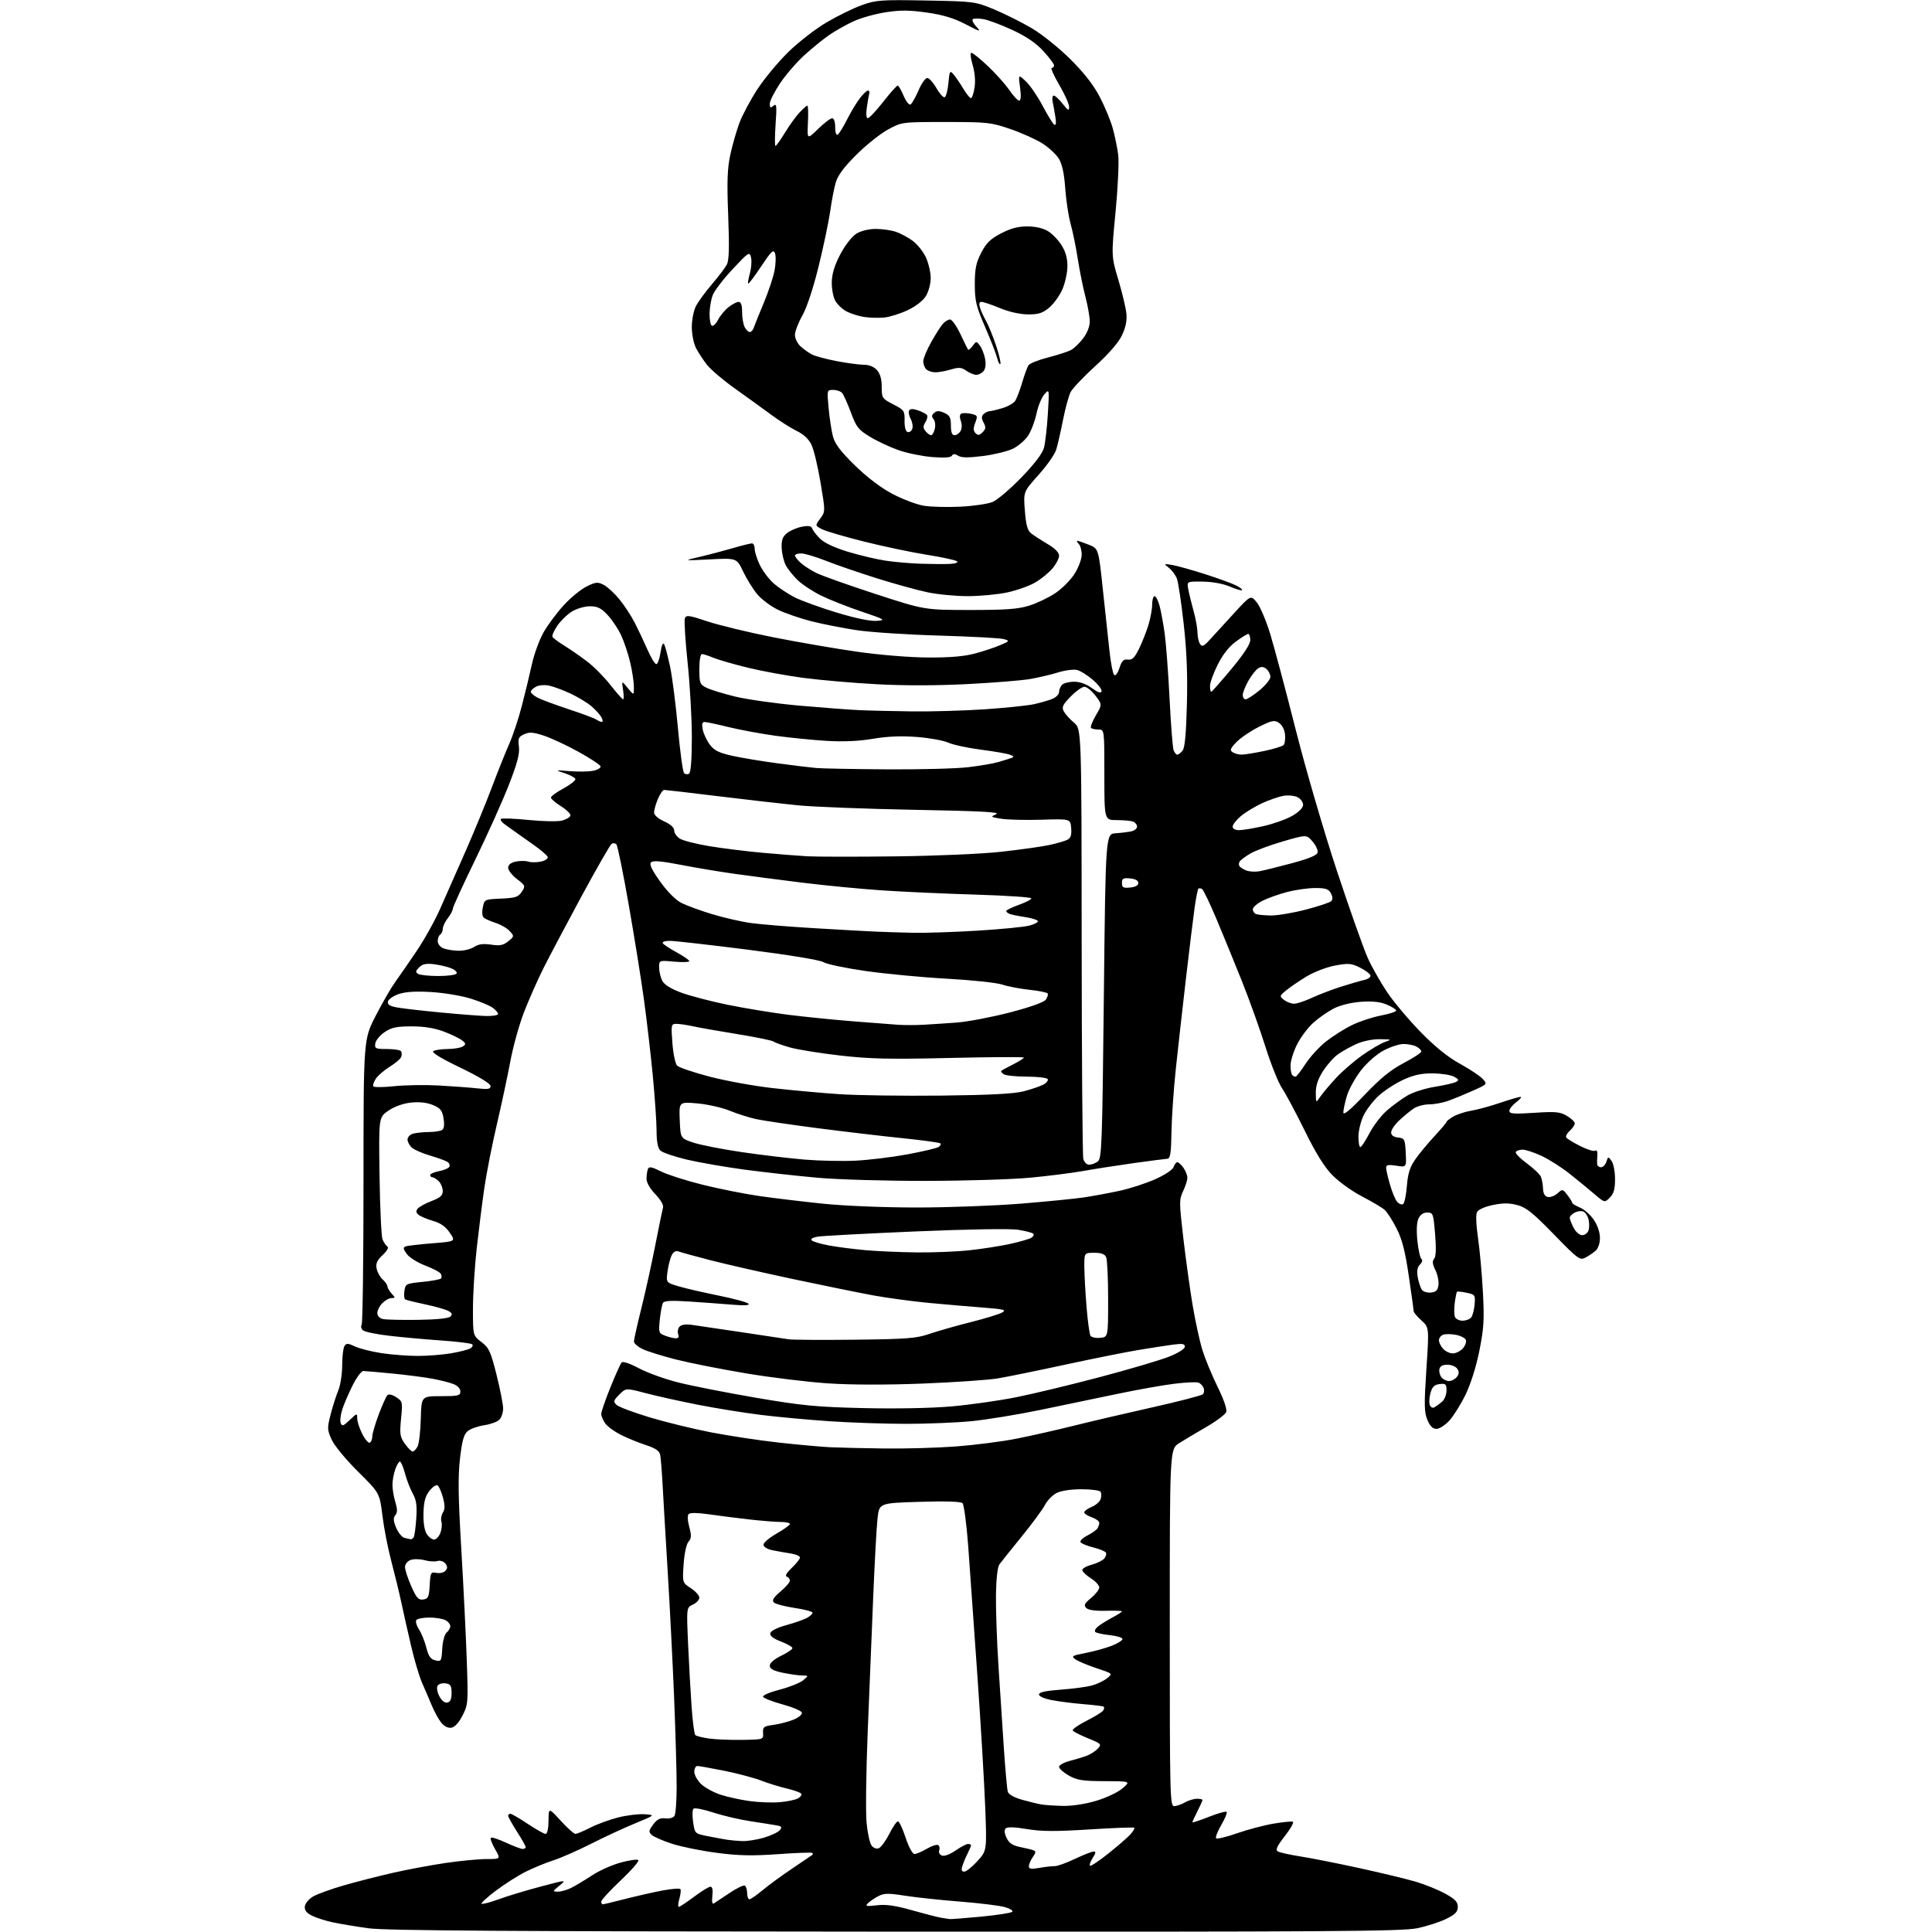 <?xml version="1.0" encoding="UTF-8" standalone="no"?>
<svg 
  version="1.1" 
  xmlns="http://www.w3.org/2000/svg" 
  xmlns:xlink="http://www.w3.org/1999/xlink" 
  xmlns:svg="http://www.w3.org/2000/svg"
  xmlns:rdf="http://www.w3.org/1999/02/22-rdf-syntax-ns#"
  xmlns:cc="http://creativecommons.org/ns#"
  xmlns:dc="http://purl.org/dc/elements/1.1/"
  viewBox="0 0 768 768"
  width="768"
  height="768"
>
<style>svg {background-color: white; }</style>"
<path stroke="none" fill="black" fill-rule="evenodd" d="M356.00,767.86C202.78,767.78 153.38,767.47 146.50,766.52C141.55,765.84 135.12,764.77 132.20,764.14C129.29,763.51 125.54,762.30 123.89,761.44C121.72,760.32 120.96,759.28 121.19,757.74C121.36,756.57 122.85,754.82 124.50,753.86C126.15,752.91 131.55,750.95 136.50,749.52C141.45,748.09 150.22,745.84 156.00,744.52C161.78,743.20 171.28,741.42 177.13,740.56C182.97,739.70 190.30,739.00 193.41,739.00C199.06,739.00 199.06,739.00 196.80,735.07C195.55,732.90 194.80,730.87 195.12,730.55C195.44,730.22 198.14,731.09 201.10,732.47C204.07,733.85 207.06,734.98 207.75,734.99C208.44,735.00 208.99,734.66 208.97,734.25C208.96,733.84 207.39,731.05 205.47,728.05C203.56,725.05 202.00,722.23 202.00,721.80C202.00,721.36 202.40,721.00 202.89,721.00C203.37,721.00 206.47,722.80 209.76,725.00C213.06,727.20 216.26,729.00 216.88,729.00C217.56,729.00 218.02,726.94 218.05,723.75C218.09,718.50 218.09,718.50 222.87,723.75C225.51,726.64 228.14,729.00 228.74,729.00C229.33,729.00 231.99,727.88 234.66,726.52C237.32,725.15 242.31,723.33 245.75,722.46C249.19,721.59 253.91,721.02 256.25,721.19C260.50,721.50 260.50,721.50 252.50,724.80C248.10,726.61 240.22,730.26 235.00,732.91C229.78,735.56 223.03,738.53 220.00,739.51C216.97,740.48 212.02,742.52 208.99,744.03C205.96,745.54 200.66,748.91 197.20,751.51C193.74,754.11 191.14,756.48 191.43,756.76C191.72,757.05 194.78,756.25 198.23,754.99C201.68,753.73 209.18,751.46 214.89,749.95C225.28,747.20 225.28,747.20 222.39,749.56C219.58,751.87 219.56,751.93 221.80,751.96C223.06,751.98 225.54,751.26 227.29,750.35C229.05,749.44 232.74,747.21 235.49,745.40C238.25,743.59 243.31,741.33 246.75,740.39C250.19,739.44 253.34,739.01 253.75,739.42C254.16,739.83 251.01,743.46 246.75,747.48C242.49,751.50 239.00,755.29 239.00,755.90C239.00,756.50 239.26,757.00 239.58,757.00C239.90,757.00 243.84,756.06 248.33,754.91C252.83,753.76 259.54,752.23 263.26,751.52C266.98,750.81 270.23,750.56 270.48,750.97C270.74,751.38 270.54,753.13 270.04,754.86C269.55,756.59 269.46,758.00 269.85,758.00C270.24,758.00 272.95,756.20 275.88,754.00C278.81,751.80 281.74,750.00 282.40,750.00C283.19,750.00 283.45,751.24 283.17,753.64C282.92,755.83 283.13,757.04 283.72,756.67C284.25,756.35 287.05,754.48 289.94,752.54C292.83,750.59 295.60,749.25 296.10,749.56C296.59,749.87 297.00,751.22 297.00,752.56C297.00,753.90 297.41,755.00 297.91,755.00C298.40,755.00 300.77,753.36 303.16,751.37C305.54,749.37 310.88,745.47 315.00,742.72C319.12,739.96 322.69,737.54 322.92,737.35C323.15,737.16 323.14,736.80 322.89,736.56C322.65,736.32 316.51,736.54 309.24,737.06C298.98,737.78 293.54,737.67 284.86,736.52C278.71,735.72 270.71,734.09 267.09,732.91C263.47,731.73 259.85,730.15 259.05,729.39C257.78,728.20 257.86,727.67 259.66,725.26C261.22,723.18 262.41,722.58 264.50,722.84C266.06,723.03 267.64,722.59 268.12,721.84C268.59,721.10 268.98,715.90 268.98,710.28C268.99,704.66 268.53,688.69 267.97,674.78C267.40,660.88 266.26,638.48 265.44,625.00C264.62,611.52 263.70,596.00 263.41,590.50C263.11,585.00 262.68,579.52 262.44,578.33C262.12,576.74 260.60,575.70 256.75,574.44C253.86,573.50 249.39,571.67 246.82,570.38C244.25,569.09 241.43,567.03 240.57,565.80C239.71,564.56 239.00,562.88 239.00,562.05C239.00,561.22 240.64,556.48 242.64,551.52C244.65,546.56 246.65,542.09 247.10,541.59C247.58,541.06 250.44,542.02 253.96,543.90C257.28,545.67 264.25,548.19 269.46,549.51C274.66,550.84 288.50,553.56 300.21,555.57C318.75,558.75 324.29,559.29 343.08,559.74C355.93,560.04 370.10,559.78 378.08,559.08C385.46,558.44 397.12,556.79 404.00,555.41C410.88,554.04 425.95,550.40 437.50,547.34C449.05,544.28 461.31,540.65 464.75,539.28C468.41,537.82 471.00,536.18 471.00,535.33C471.00,534.17 470.03,534.01 466.25,534.52C463.64,534.87 457.45,535.83 452.50,536.65C447.55,537.47 434.50,540.08 423.50,542.46C412.50,544.84 400.43,547.30 396.69,547.93C392.94,548.56 379.51,549.49 366.83,549.99C352.34,550.55 338.36,550.53 329.15,549.91C321.09,549.38 306.40,547.58 296.50,545.92C286.60,544.26 274.11,541.79 268.74,540.43C263.38,539.07 257.42,537.21 255.49,536.30C253.57,535.38 252.00,534.01 252.00,533.26C252.00,532.50 253.31,526.62 254.92,520.19C256.53,513.76 259.03,502.43 260.48,495.00C261.94,487.57 263.33,480.79 263.58,479.92C263.83,479.02 262.51,476.77 260.51,474.72C258.42,472.56 257.00,470.10 257.00,468.63C257.00,467.27 257.24,465.53 257.54,464.75C257.98,463.61 258.98,463.79 262.84,465.70C265.46,467.00 272.95,469.38 279.49,471.00C286.02,472.61 296.12,474.62 301.94,475.46C307.75,476.29 319.12,477.66 327.22,478.49C335.66,479.36 351.52,480.00 364.39,480.00C376.74,480.00 395.32,479.31 405.67,478.48C416.03,477.64 427.43,476.51 431.00,475.97C434.57,475.43 440.88,474.26 445.00,473.37C449.12,472.49 455.52,470.41 459.22,468.76C463.14,467.01 466.19,464.97 466.54,463.88C466.87,462.85 467.53,462.00 468.01,462.00C468.49,462.00 469.59,463.00 470.44,464.22C471.30,465.44 472.00,467.23 472.00,468.19C472.00,469.15 471.24,471.53 470.31,473.48C468.72,476.82 468.72,477.92 470.40,492.26C471.38,500.64 473.05,512.64 474.10,518.92C475.16,525.20 476.90,533.18 477.97,536.65C479.05,540.12 481.76,546.71 484.01,551.28C486.53,556.42 487.84,560.26 487.43,561.32C487.07,562.27 483.56,564.91 479.63,567.18C475.71,569.45 470.81,572.37 468.75,573.67C465.00,576.03 465.00,576.03 465.00,647.01C465.00,713.97 465.10,718.00 466.75,717.96C467.71,717.95 469.62,717.29 471.00,716.50C472.38,715.71 474.51,715.05 475.75,715.04C476.99,715.02 478.00,715.24 478.00,715.54C478.00,715.84 477.10,717.84 476.00,720.00C474.90,722.16 474.00,724.12 474.00,724.37C474.00,724.62 476.92,723.66 480.50,722.24C484.07,720.82 487.26,719.93 487.59,720.25C487.91,720.58 486.96,722.92 485.47,725.47C483.98,728.01 483.06,730.39 483.43,730.76C483.80,731.13 487.56,730.22 491.80,728.74C496.03,727.27 502.52,725.55 506.21,724.93C509.90,724.31 513.37,723.96 513.92,724.15C514.47,724.34 513.05,726.90 510.77,729.82C507.64,733.84 506.94,735.34 507.93,735.95C508.65,736.40 512.67,737.30 516.87,737.95C521.07,738.60 531.70,740.71 540.50,742.63C549.30,744.55 559.42,747.00 563.00,748.07C566.58,749.14 571.75,751.25 574.50,752.76C578.43,754.92 579.50,756.04 579.50,758.00C579.50,759.97 578.53,760.98 574.95,762.76C572.44,764.00 567.27,765.68 563.45,766.49C557.45,767.76 528.97,767.95 356.00,767.86zM377.45,762.86C377.97,762.94 383.59,762.50 389.95,761.90C396.30,761.29 401.89,760.43 402.37,759.98C402.85,759.53 401.50,758.68 399.37,758.08C397.24,757.49 389.20,756.51 381.50,755.90C373.80,755.30 363.99,754.24 359.71,753.57C353.22,752.54 351.46,752.56 349.21,753.72C347.72,754.49 345.85,755.75 345.06,756.53C343.82,757.76 344.29,757.87 348.56,757.38C352.20,756.95 355.88,757.47 362.50,759.35C367.45,760.75 372.62,762.08 374.00,762.31C375.38,762.54 376.93,762.79 377.45,762.86zM383.32,744.00C384.11,744.00 386.46,742.12 388.53,739.83C392.30,735.66 392.30,735.66 391.65,718.58C391.29,709.19 389.89,685.52 388.52,666.00C387.16,646.48 385.52,623.30 384.87,614.50C384.21,605.70 383.19,598.05 382.59,597.50C381.91,596.88 375.49,596.69 365.50,597.00C349.50,597.50 349.50,597.50 348.83,603.61C348.45,606.98 347.68,621.15 347.10,635.11C346.52,649.08 345.54,673.24 344.91,688.81C344.29,704.39 344.09,720.44 344.47,724.48C344.84,728.52 345.73,732.62 346.43,733.58C347.18,734.60 348.37,735.07 349.31,734.71C350.20,734.37 352.07,731.82 353.48,729.05C354.88,726.27 356.44,724.00 356.94,724.00C357.43,724.00 358.81,726.92 360.00,730.50C361.25,734.26 362.74,737.00 363.52,737.00C364.27,737.00 366.47,736.06 368.41,734.92C370.35,733.78 372.38,733.12 372.92,733.45C373.47,733.79 373.66,734.72 373.35,735.52C373.04,736.35 373.51,737.26 374.42,737.61C375.38,737.98 377.60,737.16 379.83,735.62C381.91,734.18 384.15,733.00 384.80,733.00C385.46,733.00 386.00,733.25 386.00,733.55C386.00,733.85 385.38,735.31 384.63,736.80C383.87,738.28 382.94,740.51 382.56,741.75C382.06,743.37 382.27,744.00 383.32,744.00zM413.25,742.50C415.59,742.09 418.30,741.78 419.29,741.82C420.27,741.85 423.87,740.56 427.29,738.94C430.70,737.32 434.07,736.00 434.77,736.00C435.70,736.00 435.60,736.68 434.39,738.53C433.48,739.92 432.98,741.32 433.30,741.63C433.61,741.94 436.93,739.74 440.68,736.73C444.43,733.73 448.36,730.31 449.41,729.13C450.46,727.95 451.13,726.79 450.89,726.56C450.65,726.32 442.62,726.62 433.05,727.23C419.52,728.08 413.98,728.05 408.20,727.08C403.32,726.26 400.43,726.17 399.78,726.82C399.13,727.47 399.26,728.76 400.15,730.61C401.15,732.70 402.52,733.62 405.50,734.22C407.70,734.66 410.09,735.24 410.81,735.51C411.86,735.89 411.81,736.44 410.56,738.21C409.70,739.44 409.00,741.08 409.00,741.85C409.00,742.95 409.91,743.09 413.25,742.50zM295.07,731.86C297.03,731.94 300.91,731.32 303.70,730.50C306.48,729.67 309.30,728.34 309.97,727.54C310.96,726.34 310.76,726.00 308.84,725.64C307.55,725.40 302.90,724.66 298.50,724.00C294.10,723.34 287.35,721.76 283.50,720.50C279.65,719.24 276.13,718.55 275.67,718.98C275.21,719.41 275.15,721.82 275.53,724.33C276.21,728.90 276.21,728.90 281.36,729.91C284.19,730.46 287.62,731.10 289.00,731.32C290.38,731.54 293.11,731.79 295.07,731.86zM422.50,717.87C426.10,717.95 431.38,717.15 435.69,715.87C439.71,714.68 444.34,712.49 446.19,710.91C449.50,708.08 449.50,708.08 439.14,708.04C430.38,708.01 428.17,707.66 424.89,705.82C422.75,704.61 421.00,703.06 421.00,702.35C421.00,701.65 422.91,700.59 425.25,699.99C427.59,699.39 430.70,698.44 432.18,697.86C433.65,697.29 435.58,696.02 436.46,695.04C437.98,693.37 437.74,693.13 432.52,691.01C429.47,689.77 426.73,688.37 426.44,687.91C426.16,687.45 428.61,685.71 431.89,684.06C435.17,682.40 438.16,680.55 438.53,679.96C438.90,679.36 439.02,678.68 438.79,678.46C438.57,678.23 435.03,677.78 430.94,677.45C426.85,677.12 421.14,676.40 418.25,675.85C415.17,675.27 413.00,674.33 413.00,673.58C413.00,672.69 415.64,672.11 421.75,671.66C426.56,671.31 432.15,670.55 434.17,669.98C436.19,669.42 438.86,668.13 440.10,667.12C442.37,665.28 442.37,665.28 435.83,663.11C432.23,661.91 428.46,660.33 427.44,659.58C425.77,658.36 426.18,658.11 431.54,657.09C434.82,656.46 439.49,655.17 441.92,654.22C444.35,653.28 446.28,652.05 446.20,651.50C446.12,650.95 443.82,650.27 441.09,649.98C438.36,649.69 435.79,649.12 435.38,648.72C434.98,648.31 435.51,647.30 436.57,646.47C437.63,645.64 440.19,644.06 442.25,642.96C444.31,641.86 446.00,640.77 446.00,640.54C446.00,640.31 443.09,640.21 439.54,640.31C435.35,640.42 432.63,640.03 431.79,639.18C430.73,638.11 431.09,637.39 433.76,635.19C435.55,633.71 437.00,631.83 436.97,631.00C436.94,630.17 435.51,628.60 433.78,627.50C432.05,626.40 430.47,624.96 430.26,624.31C430.03,623.62 431.54,622.66 433.82,622.05C435.99,621.46 438.31,620.33 438.97,619.54C439.63,618.74 439.92,617.67 439.60,617.17C439.29,616.66 437.03,615.74 434.58,615.12C432.12,614.51 429.85,613.57 429.53,613.04C429.20,612.52 430.41,611.33 432.22,610.40C434.02,609.48 435.83,608.22 436.23,607.61C436.64,607.00 436.98,605.98 436.98,605.35C436.99,604.71 435.65,603.73 434.00,603.15C432.35,602.57 431.00,601.69 431.00,601.17C431.00,600.66 432.34,599.69 433.97,599.01C435.60,598.34 437.20,596.94 437.53,595.90C437.86,594.87 437.85,593.56 437.51,593.01C437.16,592.45 433.74,592.00 429.89,592.00C425.60,592.00 421.77,592.59 419.97,593.52C418.35,594.35 416.28,596.49 415.37,598.27C414.45,600.05 410.28,605.70 406.10,610.84C401.92,615.97 397.95,620.93 397.28,621.86C396.53,622.90 396.00,627.58 395.91,634.02C395.84,639.79 396.27,652.38 396.89,662.00C397.50,671.62 398.47,686.48 399.05,695.00C399.63,703.52 400.33,711.28 400.61,712.24C400.93,713.31 403.12,714.54 406.31,715.44C409.17,716.24 412.62,717.08 414.00,717.31C415.38,717.54 419.20,717.79 422.50,717.87zM309.86,716.41C312.80,716.16 316.08,715.49 317.13,714.93C318.19,714.36 318.82,713.52 318.53,713.05C318.24,712.58 315.64,711.64 312.75,710.96C309.86,710.28 305.28,708.86 302.57,707.81C299.86,706.75 293.34,705.02 288.07,703.95C282.81,702.89 277.94,702.01 277.25,702.01C276.56,702.00 276.00,703.04 276.00,704.31C276.00,705.59 277.24,707.80 278.75,709.23C280.26,710.66 283.75,712.56 286.50,713.45C289.25,714.34 294.43,715.47 298.00,715.96C301.57,716.45 306.91,716.65 309.86,716.41zM295.00,691.63C303.50,691.50 303.50,691.50 303.33,688.88C303.17,686.50 303.57,686.19 307.56,685.65C309.98,685.32 313.58,684.37 315.57,683.54C317.62,682.68 318.99,681.48 318.75,680.76C318.52,680.07 315.03,678.60 311.00,677.50C306.97,676.40 303.51,675.04 303.32,674.47C303.14,673.91 306.13,672.64 309.98,671.65C313.82,670.65 317.99,668.99 319.24,667.96C321.50,666.07 321.50,666.07 318.80,666.03C317.31,666.01 313.83,665.51 311.05,664.92C307.36,664.13 306.00,663.37 306.00,662.12C306.00,661.07 307.76,659.54 310.50,658.21C312.98,657.01 315.00,655.63 315.00,655.15C315.00,654.67 312.95,653.49 310.45,652.53C307.40,651.37 305.99,650.28 306.20,649.25C306.38,648.30 308.84,647.06 312.50,646.04C315.80,645.13 319.51,643.83 320.75,643.16C321.99,642.48 323.00,641.55 323.00,641.09C323.00,640.62 319.79,639.76 315.86,639.18C311.93,638.60 308.22,637.61 307.61,636.98C306.79,636.14 307.48,635.02 310.25,632.67C312.31,630.93 314.00,628.98 314.00,628.33C314.00,627.69 313.44,626.97 312.75,626.74C311.96,626.47 312.70,625.18 314.75,623.25C316.54,621.57 318.00,619.72 318.00,619.14C318.00,618.56 316.31,617.83 314.25,617.52C312.19,617.21 308.93,616.63 307.00,616.23C304.93,615.80 303.50,614.90 303.50,614.04C303.50,613.24 305.86,611.24 308.75,609.59C311.64,607.94 314.00,606.23 314.00,605.80C314.00,605.36 312.34,605.00 310.32,605.00C308.29,605.00 302.55,604.54 297.57,603.97C292.58,603.40 285.39,602.49 281.59,601.93C277.44,601.33 274.31,601.29 273.76,601.84C273.22,602.38 273.31,604.44 273.99,606.97C274.92,610.42 274.87,611.50 273.69,612.85C272.84,613.82 272.04,617.53 271.75,621.82C271.26,629.15 271.26,629.15 274.62,631.32C276.46,632.52 277.98,634.22 277.99,635.09C277.99,635.96 276.85,637.20 275.44,637.85C272.88,639.01 272.88,639.01 273.54,653.76C273.90,661.87 274.53,673.12 274.94,678.76C275.35,684.40 276.00,689.33 276.39,689.72C276.77,690.10 279.20,690.72 281.79,691.09C284.38,691.46 290.32,691.71 295.00,691.63zM179.37,686.80C178.04,686.99 176.51,686.19 175.33,684.69C174.28,683.36 172.61,680.30 171.62,677.89C170.62,675.47 168.90,671.48 167.80,669.00C166.69,666.52 164.69,659.77 163.35,654.00C162.01,648.23 160.24,640.35 159.42,636.50C158.59,632.65 156.84,625.45 155.53,620.50C154.21,615.55 152.63,607.45 152.02,602.50C150.91,593.50 150.91,593.50 142.33,585.00C137.51,580.23 132.91,574.65 131.84,572.28C130.05,568.32 130.03,567.69 131.45,562.18C132.29,558.94 133.66,554.67 134.49,552.68C135.32,550.69 136.01,546.24 136.02,542.78C136.02,539.33 136.43,535.87 136.92,535.09C137.68,533.89 138.30,533.91 141.16,535.25C143.00,536.11 147.74,537.30 151.69,537.90C155.65,538.51 162.14,539.00 166.11,539.00C170.08,539.00 176.10,538.52 179.47,537.93C182.84,537.34 186.24,536.47 187.02,535.99C187.80,535.50 188.12,534.78 187.72,534.39C187.32,533.99 181.71,533.30 175.25,532.85C168.79,532.40 159.47,531.55 154.55,530.97C149.62,530.39 145.02,529.43 144.31,528.84C143.60,528.25 143.35,527.26 143.76,526.64C144.17,526.01 144.50,500.24 144.50,469.36C144.50,413.22 144.50,413.22 149.31,403.86C151.96,398.71 155.43,392.70 157.01,390.50C158.60,388.30 162.44,382.74 165.55,378.15C168.66,373.56 172.92,365.91 175.01,361.15C177.11,356.39 181.60,346.20 185.01,338.50C188.41,330.80 193.14,319.32 195.51,313.00C197.89,306.68 201.00,298.89 202.43,295.70C203.85,292.51 206.10,285.76 207.41,280.70C208.73,275.64 210.54,268.16 211.43,264.07C212.33,259.98 214.43,254.25 216.10,251.32C217.78,248.39 221.37,243.57 224.08,240.60C226.80,237.63 230.88,234.28 233.16,233.15C236.84,231.33 237.60,231.26 239.98,232.49C241.45,233.25 244.24,235.81 246.19,238.19C248.13,240.56 250.88,244.75 252.30,247.50C253.71,250.25 256.00,255.09 257.38,258.25C258.76,261.41 260.34,264.00 260.88,264.00C261.43,264.00 262.19,261.91 262.57,259.36C263.01,256.43 263.55,255.24 264.03,256.11C264.44,256.88 265.49,260.88 266.37,265.00C267.24,269.12 268.64,280.13 269.49,289.47C270.34,298.80 271.43,306.83 271.93,307.33C272.42,307.82 273.31,307.92 273.91,307.55C274.61,307.12 275.01,301.95 275.02,293.19C275.03,285.66 274.27,272.27 273.34,263.44C272.41,254.60 271.92,246.66 272.25,245.79C272.78,244.40 273.86,244.55 281.18,247.00C285.76,248.53 297.60,251.39 307.50,253.35C317.40,255.31 332.48,257.90 341.00,259.11C349.94,260.38 361.79,261.34 369.00,261.37C377.74,261.41 383.36,260.92 387.71,259.75C391.12,258.82 395.62,257.32 397.71,256.41C401.41,254.80 401.44,254.75 399.00,254.04C397.62,253.65 386.15,253.03 373.50,252.66C360.85,252.30 346.00,251.33 340.50,250.50C335.00,249.67 326.90,248.07 322.50,246.95C318.10,245.83 312.15,243.78 309.27,242.40C306.39,241.01 302.67,238.21 300.99,236.19C299.31,234.16 296.79,230.10 295.39,227.16C292.86,221.82 292.86,221.82 282.18,222.36C271.50,222.90 271.50,222.90 278.00,221.39C281.57,220.56 287.49,219.00 291.16,217.94C294.82,216.87 298.30,216.00 298.91,216.00C299.51,216.00 300.00,216.98 300.00,218.18C300.00,219.39 300.93,222.29 302.07,224.64C303.21,226.99 305.70,230.28 307.60,231.96C309.51,233.63 313.26,236.11 315.94,237.47C318.61,238.82 326.12,241.54 332.61,243.51C339.98,245.75 345.95,246.98 348.46,246.80C352.28,246.52 351.97,246.32 342.50,243.12C337.00,241.26 329.80,238.42 326.50,236.80C323.20,235.19 319.00,232.44 317.16,230.69C315.33,228.93 313.17,226.24 312.36,224.69C311.55,223.15 310.82,220.06 310.73,217.83C310.60,214.69 311.08,213.35 312.85,211.92C314.11,210.90 316.78,209.76 318.77,209.38C321.44,208.88 322.52,209.07 322.86,210.09C323.12,210.86 324.51,212.67 325.97,214.12C327.64,215.79 331.70,217.70 337.05,219.33C341.70,220.74 348.43,222.34 352.00,222.87C355.57,223.41 361.88,223.96 366.00,224.09C370.12,224.23 375.28,224.26 377.45,224.17C379.73,224.07 381.00,223.64 380.45,223.14C379.93,222.67 374.55,221.50 368.50,220.54C362.45,219.58 351.20,217.22 343.50,215.29C335.80,213.37 328.26,211.15 326.74,210.36C323.98,208.94 323.98,208.94 326.05,206.15C328.11,203.36 328.11,203.36 326.18,191.85C325.12,185.52 323.51,178.77 322.60,176.86C321.51,174.56 319.51,172.67 316.72,171.31C314.40,170.18 309.80,167.26 306.50,164.82C303.20,162.38 296.74,157.72 292.15,154.46C287.56,151.20 282.56,146.95 281.04,145.02C279.52,143.08 277.54,140.06 276.64,138.30C275.74,136.54 275.00,132.80 275.00,130.00C275.00,127.20 275.74,123.46 276.64,121.70C277.54,119.94 280.40,116.03 282.99,113.00C285.58,109.97 288.25,106.46 288.92,105.19C289.82,103.48 289.96,98.37 289.47,85.69C288.94,72.15 289.12,67.01 290.31,61.50C291.14,57.65 292.78,51.93 293.96,48.79C295.14,45.65 298.37,39.63 301.12,35.41C303.88,31.19 309.42,24.53 313.43,20.62C317.45,16.70 324.28,11.41 328.62,8.87C332.95,6.32 339.24,3.24 342.60,2.04C348.24,0.01 350.13,-0.13 368.10,0.20C387.24,0.55 387.60,0.60 395.16,3.73C399.37,5.48 406.10,8.84 410.11,11.20C414.18,13.60 420.97,19.04 425.45,23.50C430.90,28.91 434.69,33.77 437.16,38.50C439.17,42.35 441.51,47.98 442.34,51.00C443.18,54.02 444.15,58.79 444.51,61.60C444.86,64.40 444.38,74.60 443.45,84.26C441.76,101.82 441.76,101.82 444.54,111.16C446.08,116.30 447.52,122.33 447.75,124.58C448.04,127.37 447.50,130.09 446.03,133.22C444.65,136.16 440.86,140.53 435.42,145.49C430.76,149.73 426.34,154.39 425.59,155.85C424.84,157.31 423.47,162.32 422.55,167.00C421.63,171.68 420.41,176.99 419.84,178.81C419.27,180.64 416.11,185.14 412.81,188.81C406.81,195.50 406.81,195.50 407.40,203.00C407.84,208.68 408.44,210.86 409.87,212.00C410.91,212.82 413.83,214.73 416.38,216.23C419.36,217.98 421.00,219.64 421.00,220.90C421.00,221.97 419.83,224.24 418.39,225.94C416.96,227.65 413.86,230.17 411.51,231.55C409.15,232.93 404.14,234.71 400.36,235.51C396.59,236.31 389.59,236.97 384.82,236.98C380.04,236.99 372.84,236.31 368.82,235.47C364.79,234.64 355.65,232.11 348.50,229.87C341.36,227.62 332.23,224.48 328.23,222.89C324.22,221.30 319.83,220.00 318.47,220.00C317.11,220.00 316.00,220.37 316.00,220.83C316.00,221.28 317.01,222.58 318.25,223.71C319.49,224.85 322.30,226.67 324.50,227.76C326.70,228.86 337.27,232.61 348.00,236.11C367.50,242.46 367.50,242.46 385.50,242.48C399.67,242.49 404.68,242.13 409.02,240.78C412.06,239.85 416.73,237.63 419.41,235.85C422.09,234.08 425.57,230.60 427.14,228.12C428.71,225.64 430.00,222.21 430.00,220.50C430.00,218.80 429.46,216.86 428.80,216.20C428.14,215.54 427.91,215.00 428.28,215.00C428.65,215.00 430.70,215.69 432.82,216.54C436.68,218.09 436.68,218.09 438.40,234.29C439.34,243.21 440.54,254.30 441.05,258.94C441.56,263.58 442.38,267.78 442.88,268.28C443.42,268.82 444.27,267.72 444.99,265.54C445.93,262.67 446.64,261.97 448.34,262.20C450.03,262.44 450.99,261.52 452.73,258.00C453.95,255.53 455.64,251.28 456.48,248.57C457.31,245.86 458.00,242.14 458.00,240.32C458.00,238.49 458.43,237.00 458.96,237.00C459.49,237.00 460.38,238.69 460.93,240.75C461.49,242.81 462.40,247.74 462.96,251.70C463.52,255.67 464.40,267.37 464.92,277.70C465.43,288.04 466.16,297.29 466.53,298.25C466.91,299.21 467.56,300.00 467.98,300.00C468.41,300.00 469.34,299.29 470.07,298.42C470.99,297.31 471.50,291.87 471.81,280.06C472.12,268.18 471.75,258.80 470.53,247.95C469.58,239.51 468.38,231.47 467.85,230.06C467.33,228.65 465.91,226.72 464.70,225.76C462.52,224.03 462.53,224.02 466.00,224.60C467.93,224.92 473.77,226.55 479.00,228.23C484.23,229.90 489.78,231.92 491.34,232.71C492.91,233.50 493.98,234.35 493.73,234.60C493.49,234.85 491.31,234.20 488.89,233.17C486.25,232.04 481.96,231.25 478.13,231.20C471.76,231.11 471.76,231.11 472.37,234.30C472.70,236.06 473.66,239.96 474.49,242.97C475.32,245.98 476.01,249.80 476.02,251.47C476.02,253.14 476.48,255.18 477.03,256.00C477.86,257.25 478.55,256.92 481.19,254.00C482.93,252.07 487.24,247.36 490.78,243.51C497.21,236.53 497.21,236.53 499.63,239.51C500.95,241.16 503.34,246.78 504.93,252.00C506.53,257.23 511.08,274.32 515.05,290.00C519.03,305.74 526.42,331.03 531.55,346.50C536.65,361.90 542.16,377.43 543.79,381.00C545.42,384.57 548.88,390.65 551.47,394.50C554.06,398.35 560.01,405.42 564.69,410.21C570.48,416.14 575.49,420.18 580.35,422.86C584.28,425.02 588.35,427.73 589.40,428.88C591.29,430.98 591.28,430.99 585.40,433.61C582.15,435.05 577.76,436.85 575.62,437.62C573.49,438.38 570.11,439.00 568.10,439.00C566.09,439.00 563.33,439.74 561.97,440.65C560.61,441.56 558.04,443.67 556.25,445.35C554.46,447.02 553.00,449.17 553.00,450.13C553.00,451.28 553.93,451.97 555.75,452.18C558.35,452.48 558.52,452.81 558.80,458.27C559.10,464.04 559.10,464.04 555.05,463.39C551.88,462.89 551.00,463.06 551.00,464.19C551.00,464.99 551.71,468.08 552.59,471.07C553.46,474.06 554.76,477.12 555.49,477.87C556.21,478.62 557.24,478.97 557.76,478.65C558.29,478.32 558.96,475.10 559.25,471.49C559.65,466.52 560.44,463.97 562.54,460.95C564.06,458.75 567.48,454.61 570.15,451.74C572.82,448.87 575.00,446.27 575.00,445.98C575.00,445.68 576.24,444.71 577.75,443.83C579.26,442.95 582.49,441.90 584.92,441.50C587.34,441.10 592.49,439.70 596.34,438.38C600.20,437.07 603.83,436.01 604.43,436.03C605.02,436.05 604.26,436.99 602.75,438.12C601.24,439.24 600.00,440.81 600.00,441.59C600.00,442.76 601.70,442.90 609.86,442.36C618.41,441.80 620.13,441.96 622.86,443.57C624.59,444.60 626.00,445.94 626.00,446.56C626.00,447.18 625.11,448.49 624.02,449.48C622.94,450.46 622.29,451.67 622.59,452.15C622.90,452.64 625.38,454.17 628.11,455.55C630.84,456.94 633.55,457.78 634.12,457.42C634.76,457.03 635.09,457.71 634.98,459.14C634.87,460.44 634.83,462.06 634.89,462.75C634.95,463.44 635.64,464.00 636.43,464.00C637.22,464.00 638.18,463.02 638.56,461.81C639.23,459.70 639.30,459.69 640.63,461.50C641.38,462.54 642.00,465.77 642.00,468.69C642.00,472.73 641.50,474.50 639.93,476.07C637.86,478.14 637.86,478.14 633.68,474.56C631.38,472.59 626.93,468.95 623.79,466.46C620.65,463.98 615.70,460.84 612.79,459.48C609.88,458.13 606.51,457.02 605.31,457.01C604.10,457.00 602.86,457.41 602.55,457.91C602.24,458.41 604.20,460.44 606.89,462.42C609.59,464.40 612.12,466.80 612.52,467.76C612.93,468.72 613.31,470.84 613.38,472.48C613.46,474.51 614.08,475.58 615.32,475.82C616.33,476.02 618.05,475.36 619.15,474.36C621.09,472.60 621.21,472.62 623.05,475.03C624.10,476.39 624.97,477.78 624.98,478.13C624.99,478.47 626.38,479.33 628.06,480.03C629.75,480.72 632.23,482.91 633.56,484.88C635.03,487.04 636.00,489.90 636.00,492.08C636.00,494.27 635.31,496.29 634.25,497.22C633.29,498.06 631.45,499.28 630.18,499.95C628.00,501.07 627.21,500.48 617.68,490.67C609.40,482.16 606.69,479.98 603.18,479.04C599.95,478.18 597.50,478.17 593.43,479.01C590.23,479.68 587.64,480.83 587.13,481.82C586.62,482.81 586.78,487.01 587.52,492.00C588.21,496.68 589.09,506.35 589.47,513.50C590.07,524.62 589.86,528.02 588.06,537.00C586.78,543.39 584.61,550.24 582.53,554.50C580.64,558.35 577.75,562.96 576.11,564.75C574.46,566.54 572.16,568.00 571.01,568.00C569.54,568.00 568.45,566.92 567.41,564.44C566.14,561.39 566.08,558.46 567.01,544.28C568.11,527.69 568.11,527.69 565.05,524.90C563.37,523.37 561.99,521.75 561.98,521.31C561.97,520.86 561.09,514.57 560.03,507.32C558.58,497.37 557.39,492.73 555.16,488.32C553.54,485.12 551.38,481.77 550.36,480.89C549.34,480.00 545.32,477.63 541.44,475.61C537.55,473.60 532.28,469.82 529.72,467.22C526.45,463.91 523.15,458.60 518.67,449.50C515.15,442.35 511.09,434.75 509.64,432.61C508.19,430.47 505.21,423.04 503.03,416.11C500.85,409.17 496.64,397.43 493.67,390.00C490.70,382.57 486.14,371.44 483.53,365.24C480.92,359.05 478.36,353.72 477.83,353.39C477.30,353.07 476.64,353.02 476.37,353.29C476.10,353.57 475.44,356.87 474.90,360.64C474.37,364.41 472.80,377.18 471.43,389.00C470.06,400.82 468.24,417.02 467.39,425.00C466.55,432.98 465.77,444.24 465.68,450.03C465.53,458.61 465.22,460.57 464.00,460.63C463.18,460.67 457.10,461.46 450.50,462.38C443.90,463.31 434.90,464.71 430.50,465.50C426.10,466.29 416.65,467.48 409.50,468.15C402.35,468.83 383.68,469.40 368.00,469.42C352.28,469.45 333.00,468.89 325.00,468.17C317.02,467.46 304.17,466.03 296.43,465.01C288.69,463.98 278.22,462.17 273.16,460.99C268.11,459.80 263.30,458.16 262.48,457.34C261.49,456.34 261.00,453.80 261.00,449.59C261.00,446.14 260.32,436.26 259.50,427.63C258.67,419.00 257.08,405.32 255.96,397.22C254.85,389.12 252.12,372.15 249.90,359.50C247.69,346.85 245.49,336.11 245.02,335.64C244.56,335.16 243.71,335.06 243.15,335.41C242.59,335.76 237.20,345.14 231.17,356.27C225.15,367.40 218.32,380.32 215.98,384.99C213.65,389.65 210.18,397.50 208.28,402.42C206.38,407.34 203.94,416.12 202.86,421.93C201.78,427.74 199.36,439.02 197.50,447.00C195.63,454.98 193.41,466.24 192.56,472.04C191.72,477.83 190.35,488.63 189.52,496.04C188.70,503.44 188.01,514.31 188.01,520.20C188.00,530.90 188.00,530.90 191.38,533.48C194.39,535.78 195.06,537.21 197.38,546.50C198.82,552.24 200.00,558.27 200.00,559.90C200.00,561.53 199.32,563.54 198.49,564.37C197.66,565.20 194.94,566.19 192.45,566.56C189.96,566.93 187.03,567.97 185.94,568.87C184.40,570.13 183.70,572.58 182.86,579.72C182.03,586.86 182.14,594.97 183.37,615.72C184.24,630.45 185.22,650.38 185.55,660.00C186.13,676.96 186.08,677.64 183.83,682.00C182.34,684.88 180.73,686.61 179.37,686.80zM177.81,676.80C179.01,676.57 179.50,675.47 179.50,672.99C179.50,670.07 179.11,669.44 177.11,669.16C175.80,668.98 174.37,669.40 173.94,670.10C173.50,670.82 173.80,672.65 174.63,674.25C175.55,676.03 176.76,677.00 177.81,676.80zM175.80,655.38C175.97,652.36 176.71,649.66 177.55,648.96C178.35,648.30 179.00,647.15 179.00,646.41C179.00,645.67 178.13,644.60 177.07,644.04C176.00,643.47 173.10,643.00 170.62,643.00C168.15,643.00 165.83,643.47 165.47,644.04C165.12,644.62 165.61,646.28 166.57,647.75C167.53,649.21 168.83,652.44 169.46,654.92C170.35,658.42 171.17,659.57 173.06,660.02C175.38,660.57 175.51,660.35 175.80,655.38zM168.23,635.82C170.22,635.54 170.54,634.84 170.81,630.14C171.10,625.07 171.24,624.81 173.55,625.25C174.91,625.51 176.48,625.12 177.12,624.36C177.96,623.34 177.93,622.62 176.98,621.48C176.26,620.61 174.93,620.21 173.89,620.53C172.89,620.85 170.58,620.70 168.76,620.20C166.94,619.70 164.45,619.66 163.23,620.11C161.94,620.59 161.00,621.78 161.00,622.94C161.00,624.04 162.11,627.46 163.48,630.54C165.56,635.24 166.32,636.09 168.23,635.82zM163.19,611.88C163.57,611.95 164.14,611.58 164.46,611.06C164.78,610.54 165.24,607.16 165.48,603.54C165.81,598.44 165.50,596.24 164.09,593.73C163.09,591.95 161.70,588.36 161.00,585.75C160.31,583.14 159.39,581.00 158.97,581.00C158.54,581.00 157.70,582.42 157.10,584.15C156.49,585.88 156.00,588.64 156.00,590.28C156.00,591.92 156.52,594.99 157.15,597.10C158.02,600.00 158.01,601.28 157.14,602.33C156.26,603.39 156.34,604.56 157.47,607.28C158.29,609.24 159.76,611.05 160.73,611.31C161.70,611.56 162.81,611.82 163.19,611.88zM172.55,612.00C173.37,612.00 174.50,610.82 175.05,609.37C175.60,607.92 175.79,605.92 175.48,604.93C175.16,603.94 175.42,602.30 176.05,601.29C176.91,599.92 176.91,598.39 176.07,595.27C175.45,592.97 174.49,590.80 173.93,590.46C173.38,590.11 171.93,591.10 170.71,592.64C169.05,594.75 168.46,596.94 168.34,601.47C168.24,605.25 168.72,608.34 169.61,609.75C170.40,610.99 171.72,612.00 172.55,612.00zM164.03,577.00C164.53,577.00 165.40,576.11 165.98,575.03C166.56,573.95 167.14,569.00 167.27,564.03C167.50,555.00 167.50,555.00 175.25,555.00C182.17,555.00 183.00,554.80 183.00,553.12C183.00,552.00 181.90,550.82 180.25,550.18C178.74,549.59 175.03,548.65 172.00,548.08C168.97,547.51 161.84,546.58 156.14,546.02C150.45,545.46 145.17,545.00 144.41,545.00C143.65,545.00 141.73,547.59 140.15,550.75C138.57,553.91 136.72,558.21 136.05,560.29C135.37,562.38 135.10,564.81 135.44,565.70C135.96,567.07 136.52,566.87 139.03,564.47C141.92,561.71 142.00,561.69 142.00,563.85C142.00,565.08 142.92,567.88 144.04,570.08C145.16,572.27 146.51,573.80 147.04,573.48C147.57,573.15 148.00,572.02 148.00,570.96C148.00,569.91 149.15,566.00 150.55,562.27C151.95,558.55 153.50,555.10 154.00,554.60C154.53,554.07 155.96,554.40 157.50,555.41C160.02,557.06 160.09,557.35 159.43,563.98C158.83,570.07 159.00,571.20 160.95,573.92C162.15,575.62 163.54,577.00 164.03,577.00zM351.50,575.80C359.75,575.91 372.57,575.54 380.00,574.99C387.43,574.43 398.23,573.05 404.00,571.91C409.77,570.77 419.90,568.48 426.50,566.83C433.10,565.18 447.22,561.87 457.87,559.49C468.53,557.10 477.66,554.74 478.16,554.24C478.66,553.74 478.79,552.62 478.46,551.74C478.12,550.87 477.20,549.91 476.42,549.61C475.63,549.30 471.28,549.51 466.74,550.07C462.21,550.63 451.98,552.45 444.00,554.13C436.02,555.81 422.23,558.67 413.34,560.51C404.45,562.34 392.33,564.32 386.41,564.92C380.49,565.51 368.79,566.00 360.41,566.00C352.02,566.00 338.26,565.54 329.83,564.97C321.40,564.40 309.10,563.27 302.50,562.45C295.90,561.64 284.65,559.82 277.50,558.42C270.35,557.02 260.97,554.94 256.66,553.80C248.81,551.73 248.81,551.73 246.19,554.36C243.88,556.67 243.74,557.16 245.03,558.43C245.84,559.22 251.71,561.44 258.08,563.37C264.45,565.29 275.47,567.99 282.58,569.37C289.69,570.75 301.80,572.58 309.50,573.44C317.20,574.29 326.43,575.13 330.00,575.30C333.57,575.47 343.25,575.70 351.50,575.80zM570.24,559.41C570.93,559.02 572.29,558.02 573.25,557.19C574.21,556.37 575.00,554.38 575.00,552.78C575.00,550.20 574.69,549.90 572.28,550.18C570.20,550.43 569.35,551.25 568.65,553.69C568.15,555.45 568.02,557.62 568.36,558.51C568.73,559.46 569.51,559.83 570.24,559.41zM576.00,549.00C576.97,549.00 578.35,548.29 579.07,547.42C580.02,546.27 580.10,545.38 579.33,544.17C578.75,543.24 577.00,542.50 575.40,542.50C573.43,542.50 572.42,543.06 572.18,544.30C571.99,545.29 572.38,546.75 573.04,547.55C573.70,548.35 575.03,549.00 576.00,549.00zM577.50,538.00C578.70,538.00 580.49,537.12 581.47,536.04C582.44,534.96 583.00,533.44 582.70,532.66C582.40,531.89 580.61,530.96 578.71,530.61C576.82,530.25 574.53,530.24 573.63,530.59C572.74,530.93 572.00,531.92 572.00,532.78C572.00,533.64 572.74,535.17 573.65,536.17C574.57,537.18 576.30,538.00 577.50,538.00zM340.00,532.55C360.62,532.31 364.24,532.03 369.50,530.23C372.80,529.10 380.15,527.01 385.84,525.58C391.53,524.15 397.15,522.43 398.34,521.76C400.20,520.71 399.19,520.44 391.00,519.80C385.77,519.40 376.10,518.57 369.50,517.95C362.90,517.34 352.84,515.98 347.15,514.94C341.46,513.89 327.06,510.96 315.15,508.43C303.24,505.89 288.55,502.54 282.50,500.98C276.45,499.42 270.75,497.85 269.83,497.50C268.72,497.07 267.78,497.53 267.06,498.88C266.46,500.00 265.70,502.93 265.36,505.38C264.75,509.85 264.75,509.85 269.78,511.34C272.55,512.16 279.69,513.81 285.66,515.01C291.62,516.21 296.95,517.65 297.50,518.21C298.18,518.91 296.12,519.04 291.00,518.62C286.88,518.28 279.18,517.72 273.89,517.37C267.06,516.91 264.08,517.06 263.57,517.89C263.17,518.53 262.60,521.50 262.29,524.50C261.75,529.72 261.84,529.99 264.43,530.97C265.91,531.54 267.82,532.00 268.67,532.00C269.69,532.00 270.00,531.44 269.59,530.37C269.25,529.48 269.45,528.16 270.04,527.45C270.73,526.62 272.48,526.32 274.81,526.62C276.84,526.89 285.70,528.20 294.50,529.53C303.30,530.87 311.85,532.16 313.50,532.39C315.15,532.63 327.07,532.70 340.00,532.55zM437.34,531.81C440.50,531.50 440.50,531.50 440.50,516.50C440.50,508.25 440.15,500.71 439.72,499.75C439.16,498.51 437.77,498.00 434.96,498.00C431.00,498.00 431.00,498.00 431.04,503.75C431.07,506.91 431.47,514.07 431.93,519.66C432.39,525.25 433.09,530.34 433.48,530.97C433.87,531.60 435.61,531.97 437.34,531.81zM166.20,524.66C173.52,524.56 178.33,524.07 179.06,523.34C179.93,522.47 179.72,521.92 178.17,521.09C177.05,520.49 172.90,519.32 168.95,518.49C165.01,517.66 161.45,516.78 161.06,516.53C160.66,516.29 160.53,514.77 160.76,513.16C161.18,510.34 161.42,510.22 168.07,509.56C171.86,509.19 175.16,508.55 175.41,508.14C175.66,507.74 175.55,506.90 175.17,506.28C174.79,505.66 172.01,504.21 168.99,503.06C165.97,501.90 162.69,499.84 161.70,498.47C160.27,496.51 160.17,495.87 161.22,495.47C161.96,495.19 166.74,494.63 171.85,494.23C181.15,493.50 181.15,493.50 178.81,490.04C177.16,487.60 175.19,486.21 172.13,485.32C169.74,484.63 167.15,483.54 166.38,482.90C165.35,482.04 165.26,481.39 166.07,480.42C166.67,479.70 169.15,478.35 171.58,477.42C175.03,476.10 176.00,475.23 176.00,473.44C176.00,472.17 175.29,470.44 174.43,469.57C173.56,468.71 172.44,468.00 171.93,468.00C171.42,468.00 171.00,467.60 171.00,467.11C171.00,466.62 172.56,465.93 174.46,465.57C176.37,465.22 178.23,464.44 178.59,463.85C178.96,463.26 178.64,462.37 177.88,461.88C177.12,461.39 174.03,460.26 171.00,459.37C167.97,458.49 164.71,457.07 163.75,456.23C162.79,455.38 162.00,453.91 162.00,452.96C162.00,452.01 163.01,450.96 164.25,450.63C165.49,450.30 168.30,450.01 170.50,450.00C172.70,449.98 175.05,449.62 175.72,449.19C176.53,448.68 176.73,447.12 176.32,444.60C175.80,441.40 175.11,440.53 172.11,439.27C169.75,438.29 166.77,437.95 163.44,438.29C160.27,438.62 156.88,439.82 154.45,441.47C150.54,444.12 150.54,444.12 150.87,467.26C151.05,479.99 151.58,491.39 152.04,492.60C152.50,493.81 153.37,495.11 153.96,495.48C154.64,495.90 153.96,497.17 152.13,498.88C149.90,500.96 149.32,502.24 149.71,504.25C149.98,505.70 151.06,507.65 152.11,508.60C153.15,509.54 154.00,510.77 154.00,511.33C154.00,511.89 154.74,513.17 155.65,514.17C157.19,515.87 157.19,516.00 155.65,516.00C154.74,516.00 153.10,516.90 152.00,518.00C150.90,519.10 150.00,520.87 150.00,521.93C150.00,523.12 150.86,524.05 152.25,524.34C153.49,524.61 159.77,524.75 166.20,524.66zM581.35,525.00C582.67,525.00 584.23,524.43 584.80,523.74C585.38,523.04 586.00,520.70 586.18,518.55C586.49,514.79 586.36,514.59 583.01,513.89C581.09,513.48 579.36,513.31 579.17,513.49C578.99,513.68 578.59,515.65 578.29,517.87C577.99,520.09 578.02,522.60 578.34,523.45C578.67,524.30 580.02,525.00 581.35,525.00zM568.91,513.80C570.90,513.57 571.57,512.86 571.82,510.74C571.99,509.22 571.43,506.56 570.57,504.84C569.42,502.54 569.29,501.35 570.09,500.39C570.82,499.51 570.95,496.24 570.47,490.54C569.80,482.39 569.65,482.00 567.36,482.00C565.79,482.00 564.58,482.84 563.85,484.42C563.15,485.96 563.01,489.25 563.45,493.41C563.84,497.02 564.58,500.24 565.09,500.55C565.60,500.87 565.32,501.82 564.48,502.66C563.37,503.77 563.13,505.21 563.60,507.85C563.97,509.86 564.73,512.09 565.29,512.80C565.86,513.52 567.49,513.97 568.91,513.80zM364.50,497.85C371.10,497.92 380.55,497.54 385.50,496.99C390.45,496.45 397.65,495.32 401.50,494.48C405.35,493.64 409.16,492.54 409.97,492.03C410.78,491.52 411.13,490.79 410.74,490.41C410.36,490.02 407.67,489.33 404.77,488.86C401.58,488.35 385.51,488.61 364.00,489.51C344.48,490.34 326.98,491.27 325.12,491.58C323.04,491.92 322.10,492.50 322.67,493.07C323.18,493.58 326.27,494.49 329.55,495.10C332.82,495.70 339.32,496.54 344.00,496.96C348.68,497.38 357.90,497.78 364.50,497.85zM628.96,491.00C630.01,491.00 631.14,490.14 631.47,489.09C631.81,488.03 631.80,486.04 631.45,484.66C631.10,483.28 630.15,481.89 629.34,481.58C628.52,481.26 626.99,481.47 625.93,482.04C624.87,482.61 624.00,483.53 624.00,484.08C624.00,484.64 624.69,486.43 625.53,488.05C626.41,489.75 627.86,491.00 628.96,491.00zM432.92,463.00C433.85,463.00 435.40,462.43 436.36,461.73C437.97,460.55 438.15,455.62 438.80,395.98C439.50,331.50 439.50,331.50 443.50,331.23C445.70,331.09 448.51,330.74 449.75,330.46C450.99,330.19 452.00,329.34 452.00,328.59C452.00,327.83 451.29,326.94 450.42,326.61C449.55,326.27 446.62,326.00 443.92,326.00C439.00,326.00 439.00,326.00 439.00,308.00C439.00,290.00 439.00,290.00 436.67,290.00C435.38,290.00 434.05,289.72 433.70,289.37C433.35,289.02 434.21,286.79 435.61,284.40C438.15,280.07 438.15,280.07 435.46,276.53C433.98,274.59 432.01,273.00 431.08,273.00C430.16,273.00 427.70,274.75 425.61,276.89C422.40,280.18 421.98,281.09 422.88,282.78C423.47,283.88 425.30,285.91 426.94,287.29C429.92,289.80 429.92,289.80 429.98,374.05C430.01,420.39 430.30,459.36 430.63,460.65C430.96,461.96 431.97,463.00 432.92,463.00zM340.00,461.39C345.23,461.14 354.48,460.02 360.56,458.90C366.64,457.77 372.25,456.46 373.03,455.98C373.81,455.50 374.18,454.84 373.85,454.52C373.53,454.19 366.79,453.27 358.88,452.46C350.97,451.65 335.73,449.85 325.00,448.47C314.27,447.08 303.25,445.45 300.50,444.85C297.75,444.24 293.02,442.74 290.00,441.50C286.98,440.27 281.22,438.98 277.21,438.62C269.91,437.98 269.91,437.98 270.21,445.24C270.50,452.50 270.50,452.50 275.67,454.22C278.51,455.16 287.23,456.86 295.04,458.01C302.85,459.15 314.02,460.48 319.87,460.96C325.72,461.44 334.77,461.63 340.00,461.39zM540.75,456.00C541.16,456.00 542.80,453.50 544.40,450.45C545.99,447.40 549.14,443.31 551.40,441.37C553.65,439.42 557.30,436.77 559.50,435.47C561.70,434.17 566.62,432.62 570.42,432.01C574.23,431.40 578.01,430.53 578.83,430.07C580.05,429.39 579.90,429.02 577.99,427.99C576.71,427.31 572.92,426.72 569.57,426.69C565.07,426.65 562.02,427.30 557.87,429.20C554.79,430.61 550.43,433.43 548.19,435.45C545.95,437.47 543.19,441.04 542.06,443.38C540.93,445.72 540.00,449.51 540.00,451.82C540.00,454.12 540.34,456.00 540.75,456.00zM542.49,435.18C548.72,428.63 552.85,425.28 557.99,422.57C561.85,420.55 565.00,418.48 565.00,417.98C565.00,417.48 564.13,416.60 563.07,416.04C562.00,415.47 559.70,415.00 557.95,415.00C556.20,415.00 552.57,416.20 549.88,417.66C547.04,419.21 543.29,422.53 540.92,425.61C538.67,428.52 536.20,433.02 535.42,435.61C534.64,438.20 534.00,441.17 534.00,442.21C534.00,443.52 536.64,441.33 542.49,435.18zM524.80,436.00C525.73,434.62 528.52,431.31 531.00,428.62C533.47,425.94 538.20,421.84 541.50,419.51C544.80,417.18 548.85,414.79 550.50,414.21C553.36,413.21 553.26,413.16 548.50,413.10C545.56,413.07 541.72,413.85 539.18,415.01C536.80,416.08 533.48,417.94 531.81,419.14C530.13,420.33 527.47,423.35 525.88,425.85C523.88,429.00 523.02,431.63 523.05,434.45C523.10,438.50 523.10,438.50 524.80,436.00zM374.00,435.52C393.73,435.30 403.05,434.81 407.00,433.79C410.02,433.00 413.53,431.81 414.78,431.13C416.03,430.45 416.79,429.47 416.47,428.95C416.15,428.43 412.42,427.99 408.19,427.98C403.96,427.98 399.84,427.55 399.03,427.04C398.22,426.53 397.77,425.91 398.03,425.68C398.29,425.44 400.41,424.28 402.75,423.10C405.09,421.92 407.00,420.71 407.00,420.41C407.00,420.10 393.84,420.17 377.75,420.55C353.66,421.12 345.94,420.95 334.00,419.59C326.02,418.68 317.02,417.23 314.00,416.37C310.98,415.51 308.05,414.46 307.50,414.03C306.95,413.60 300.43,412.26 293.00,411.06C285.57,409.85 277.61,408.45 275.31,407.93C273.00,407.42 270.12,407.00 268.91,407.00C266.79,407.00 266.73,407.26 267.29,414.65C267.61,418.92 268.45,422.88 269.19,423.62C269.92,424.35 275.69,426.30 282.01,427.96C288.33,429.62 299.57,431.67 307.00,432.52C314.43,433.37 326.35,434.46 333.50,434.94C340.65,435.43 358.88,435.68 374.00,435.52zM156.69,431.78C160.98,431.32 169.00,431.20 174.50,431.50C180.00,431.81 186.86,432.32 189.75,432.64C194.03,433.12 195.00,432.95 195.00,431.71C195.00,430.77 190.51,428.04 182.99,424.41C175.20,420.66 171.43,418.35 172.24,417.83C172.93,417.39 175.53,417.02 178.00,417.00C180.47,416.98 183.18,416.52 184.00,415.97C185.30,415.10 185.24,414.76 183.56,413.48C182.49,412.67 179.21,411.10 176.27,410.00C172.71,408.67 168.48,408.00 163.61,408.00C157.65,408.00 155.67,408.42 152.90,410.28C151.03,411.54 149.36,413.57 149.18,414.78C148.89,416.82 149.27,417.00 153.87,417.00C156.63,417.00 159.13,417.41 159.44,417.91C159.75,418.41 159.77,419.43 159.48,420.19C159.19,420.94 157.15,422.67 154.94,424.03C152.73,425.39 150.24,427.53 149.42,428.78C148.59,430.03 148.13,431.41 148.40,431.83C148.66,432.26 152.39,432.23 156.69,431.78zM515.00,428.00C515.36,428.00 517.14,425.72 518.95,422.93C520.75,420.14 524.43,416.13 527.11,414.01C529.79,411.89 534.42,408.96 537.40,407.51C540.37,406.05 545.55,404.34 548.90,403.70C552.26,403.06 555.00,402.17 555.00,401.72C555.00,401.27 553.31,400.19 551.25,399.33C548.63,398.24 545.55,397.91 541.00,398.23C537.09,398.51 532.79,399.57 530.20,400.89C527.84,402.10 524.16,404.67 522.01,406.61C519.87,408.54 516.96,412.44 515.56,415.26C514.15,418.08 513.00,421.80 513.00,423.53C513.00,425.26 513.30,426.97 513.67,427.33C514.03,427.70 514.63,428.00 515.00,428.00zM367.00,407.36C370.02,407.20 376.02,406.80 380.32,406.48C384.62,406.16 394.06,404.37 401.30,402.50C409.37,400.41 414.94,398.44 415.70,397.40C416.38,396.47 416.72,395.36 416.46,394.93C416.19,394.51 412.95,393.84 409.24,393.46C405.53,393.07 400.66,392.14 398.41,391.39C396.15,390.64 386.25,389.59 376.41,389.05C366.56,388.51 351.98,387.12 344.00,385.98C336.02,384.83 328.53,383.25 327.33,382.47C326.04,381.64 313.93,379.64 297.40,377.53C282.13,375.59 268.12,374.00 266.26,374.00C264.37,374.00 263.14,374.42 263.47,374.95C263.80,375.48 266.30,377.13 269.03,378.61C271.76,380.10 274.00,381.65 274.00,382.06C274.00,382.47 271.30,382.57 268.00,382.27C262.00,381.72 262.00,381.72 262.01,384.61C262.02,386.20 262.59,388.57 263.26,389.87C264.07,391.42 266.67,393.05 270.74,394.57C274.17,395.85 282.50,398.03 289.24,399.41C295.98,400.78 306.90,402.58 313.50,403.41C320.10,404.23 331.57,405.39 339.00,405.98C346.43,406.57 354.52,407.19 357.00,407.36C359.48,407.53 363.98,407.53 367.00,407.36zM193.25,403.88C195.86,403.94 198.00,403.58 198.00,403.06C198.00,402.54 196.99,401.40 195.75,400.53C194.51,399.65 190.58,398.03 187.01,396.93C183.43,395.82 176.46,394.66 171.51,394.36C165.27,393.98 161.27,394.22 158.51,395.15C156.32,395.89 154.38,397.24 154.21,398.15C153.97,399.40 154.95,399.99 158.20,400.54C160.56,400.95 168.35,401.83 175.50,402.51C182.65,403.19 190.64,403.81 193.25,403.88zM514.44,398.99C515.57,398.98 518.75,397.93 521.50,396.65C524.25,395.37 529.42,393.39 533.00,392.25C536.58,391.11 540.77,389.90 542.32,389.55C543.88,389.21 544.97,388.38 544.77,387.71C544.56,387.05 542.66,385.64 540.55,384.60C537.17,382.92 536.01,382.83 530.71,383.82C527.37,384.44 522.34,386.37 519.36,388.17C516.42,389.96 512.77,392.44 511.26,393.70C508.57,395.94 508.55,396.03 510.44,397.50C511.51,398.32 513.31,399.00 514.44,398.99zM174.19,387.98C177.87,387.99 181.16,387.55 181.50,387.00C181.84,386.45 180.86,385.50 179.31,384.89C177.76,384.27 174.67,383.55 172.43,383.28C169.40,382.91 167.91,383.23 166.61,384.54C165.20,385.94 165.11,386.46 166.18,387.13C166.90,387.59 170.51,387.98 174.19,387.98zM182.29,377.94C184.37,377.97 187.15,377.29 188.47,376.43C190.21,375.29 192.06,375.04 195.22,375.51C198.72,376.04 200.06,375.77 202.03,374.18C204.43,372.23 204.45,372.15 202.62,370.13C201.60,369.00 199.13,367.55 197.13,366.91C195.13,366.26 193.00,365.34 192.38,364.85C191.70,364.32 191.52,362.70 191.92,360.73C192.57,357.52 192.62,357.50 199.20,357.21C204.93,356.95 206.04,356.59 207.41,354.50C208.93,352.18 208.86,352.00 205.49,349.43C203.57,347.96 202.00,345.95 202.00,344.96C202.00,343.77 203.02,342.94 204.98,342.50C206.62,342.15 208.88,342.14 210.00,342.50C211.12,342.86 213.41,342.85 215.08,342.48C216.74,342.12 217.94,341.30 217.73,340.66C217.52,340.02 214.91,337.79 211.92,335.70C208.94,333.61 205.60,331.24 204.50,330.45C203.40,329.65 201.60,328.36 200.50,327.58C199.40,326.80 198.79,325.88 199.13,325.54C199.48,325.19 204.43,325.38 210.13,325.95C215.83,326.52 221.82,326.63 223.43,326.19C225.05,325.75 226.54,324.88 226.75,324.25C226.96,323.62 225.30,321.95 223.07,320.54C220.83,319.13 219.00,317.56 219.00,317.05C219.00,316.54 221.26,314.89 224.03,313.39C226.79,311.89 228.90,310.20 228.72,309.65C228.53,309.10 226.61,308.06 224.44,307.35C220.50,306.05 220.50,306.05 226.51,306.55C229.82,306.82 234.00,306.75 235.80,306.39C237.60,306.03 238.91,305.23 238.72,304.62C238.52,304.00 234.56,301.40 229.93,298.84C225.29,296.27 219.12,293.40 216.22,292.44C211.96,291.04 210.44,290.93 208.36,291.88C206.11,292.91 205.85,293.52 206.27,296.78C206.64,299.60 205.67,303.29 202.28,312.00C199.82,318.32 193.80,331.73 188.90,341.78C184.01,351.83 179.99,360.61 179.98,361.28C179.97,361.95 179.08,363.62 178.00,365.00C176.92,366.38 176.03,368.26 176.02,369.19C176.01,370.12 175.55,371.16 175.00,371.50C174.45,371.84 174.00,373.01 174.00,374.09C174.00,375.20 174.98,376.46 176.25,376.97C177.49,377.47 180.20,377.90 182.29,377.94zM363.00,370.80C367.68,370.90 379.15,370.52 388.50,369.96C397.85,369.39 407.20,368.48 409.28,367.92C411.36,367.36 412.83,366.53 412.54,366.07C412.26,365.61 409.94,364.92 407.38,364.53C404.83,364.15 402.13,363.60 401.37,363.31C400.62,363.02 400.00,362.49 400.00,362.13C400.00,361.77 402.25,360.67 405.00,359.69C407.75,358.72 410.00,357.55 410.00,357.11C410.00,356.66 399.99,356.00 387.75,355.62C375.51,355.25 358.75,354.49 350.50,353.93C342.25,353.37 328.30,352.02 319.50,350.94C310.70,349.85 298.55,348.28 292.50,347.43C286.45,346.59 276.64,344.96 270.70,343.80C262.94,342.29 259.60,342.00 258.82,342.78C258.04,343.56 259.05,345.72 262.42,350.44C265.27,354.43 268.57,357.76 270.81,358.90C272.84,359.94 278.32,361.95 283.00,363.37C287.68,364.79 294.65,366.39 298.50,366.92C302.35,367.45 313.60,368.37 323.50,368.96C333.40,369.56 344.43,370.17 348.00,370.33C351.57,370.49 358.32,370.70 363.00,370.80zM505.14,363.92C507.69,363.96 513.92,362.92 518.98,361.61C524.04,360.30 528.63,358.77 529.18,358.22C529.85,357.55 529.81,356.52 529.06,355.11C528.14,353.39 526.99,353.00 522.86,353.00C520.07,353.00 515.05,353.71 511.70,354.58C508.36,355.44 503.91,357.03 501.81,358.10C499.71,359.17 498.00,360.67 498.00,361.44C498.00,362.20 498.56,363.06 499.25,363.34C499.94,363.62 502.59,363.88 505.14,363.92zM449.25,352.81C451.33,352.61 452.50,351.96 452.50,351.00C452.50,350.04 451.33,349.39 449.25,349.19C446.50,348.92 446.00,349.20 446.00,351.00C446.00,352.80 446.50,353.08 449.25,352.81zM500.50,346.36C502.15,346.08 508.00,344.64 513.49,343.16C520.46,341.28 523.57,339.98 523.79,338.85C523.96,337.96 523.04,336.00 521.74,334.49C519.38,331.74 519.38,331.74 509.94,334.48C504.75,335.99 498.93,338.17 497.00,339.31C495.07,340.46 493.19,341.85 492.82,342.40C492.44,342.95 492.37,343.80 492.67,344.27C492.96,344.75 494.17,345.53 495.35,346.00C496.53,346.48 498.85,346.64 500.50,346.36zM356.00,340.42C372.11,340.23 390.37,339.44 398.00,338.59C405.43,337.77 413.98,336.57 417.00,335.93C420.02,335.29 423.31,334.34 424.31,333.82C425.65,333.11 426.03,331.93 425.81,329.18C425.50,325.50 425.50,325.50 414.13,325.85C407.88,326.04 400.68,325.87 398.13,325.48C393.73,324.80 393.62,324.71 396.00,323.67C397.91,322.82 390.29,322.41 363.50,321.91C344.25,321.55 323.32,320.74 317.00,320.11C310.68,319.48 296.39,317.85 285.27,316.48C274.14,315.12 264.58,314.00 264.03,314.00C263.48,314.00 262.35,315.63 261.51,317.62C260.68,319.61 260.00,322.02 260.00,322.97C260.00,324.02 261.58,325.41 264.00,326.50C266.55,327.65 268.00,328.97 268.00,330.13C268.00,331.13 269.01,332.59 270.25,333.37C271.49,334.16 276.77,335.50 282.00,336.37C287.23,337.23 296.68,338.41 303.00,338.98C309.32,339.55 317.43,340.19 321.00,340.39C324.57,340.59 340.32,340.61 356.00,340.42zM492.55,330.00C493.96,330.00 498.34,329.27 502.30,328.38C506.26,327.48 511.41,325.64 513.75,324.28C516.35,322.77 518.00,321.09 518.00,319.94C518.00,318.91 517.04,317.56 515.86,316.93C514.69,316.30 512.20,316.03 510.33,316.33C508.46,316.64 504.58,317.96 501.71,319.28C498.85,320.60 495.04,322.92 493.25,324.43C491.46,325.94 490.00,327.81 490.00,328.59C490.00,329.44 491.02,330.00 492.55,330.00zM352.53,305.83C365.74,305.92 380.37,305.53 385.03,304.96C389.69,304.40 395.07,303.46 397.00,302.89C398.93,302.32 401.18,301.61 402.00,301.32C403.18,300.91 403.07,300.63 401.47,300.01C400.35,299.58 395.18,298.68 389.97,298.01C384.76,297.34 378.93,296.09 377.00,295.23C375.07,294.36 369.45,293.34 364.50,292.96C358.31,292.48 352.84,292.70 347.00,293.68C341.30,294.64 335.21,294.91 328.50,294.50C323.00,294.17 313.77,293.24 308.00,292.44C302.23,291.63 293.90,290.09 289.50,289.00C285.10,287.91 280.88,287.02 280.12,287.01C279.13,287.00 278.92,287.83 279.35,290.01C279.68,291.66 280.93,294.34 282.13,295.96C283.85,298.29 285.70,299.22 290.90,300.40C294.53,301.22 302.68,302.57 309.00,303.42C315.32,304.26 322.30,305.11 324.50,305.30C326.70,305.50 339.31,305.74 352.53,305.83zM493.50,299.98C494.60,299.99 498.60,299.35 502.39,298.56C506.18,297.77 509.70,296.70 510.21,296.19C510.73,295.67 511.00,293.79 510.82,291.99C510.63,290.05 509.66,288.17 508.42,287.36C506.58,286.14 505.66,286.33 500.39,288.96C497.11,290.60 493.10,293.33 491.48,295.02C489.02,297.59 488.78,298.25 490.02,299.03C490.83,299.55 492.40,299.98 493.50,299.98zM239.29,286.98C239.72,286.99 239.61,286.15 239.06,285.11C238.50,284.07 236.69,282.08 235.04,280.69C233.39,279.30 229.67,277.05 226.77,275.70C223.87,274.34 220.06,272.92 218.31,272.55C216.51,272.16 214.22,272.35 213.06,272.97C211.93,273.57 211.00,274.49 211.00,275.01C211.00,275.53 212.24,276.58 213.75,277.36C215.26,278.14 220.78,280.18 226.00,281.91C231.22,283.63 236.18,285.48 237.00,286.01C237.82,286.54 238.85,286.98 239.29,286.98zM362.50,282.79C370.20,282.89 383.20,282.51 391.40,281.96C399.59,281.40 408.37,280.49 410.90,279.95C413.43,279.40 416.74,278.46 418.25,277.86C419.76,277.25 421.00,276.00 421.00,275.08C421.00,274.16 421.54,272.86 422.20,272.20C422.86,271.54 425.02,271.00 427.01,271.00C429.29,271.00 431.87,271.93 434.04,273.53C436.39,275.26 437.61,275.68 437.89,274.83C438.12,274.15 436.57,272.10 434.45,270.27C432.33,268.43 429.50,266.66 428.17,266.33C426.83,265.99 423.43,266.43 420.62,267.30C417.80,268.17 412.80,269.35 409.50,269.92C406.20,270.50 394.92,271.40 384.44,271.94C372.42,272.56 359.11,272.57 348.44,271.99C339.12,271.48 326.10,270.36 319.50,269.49C312.90,268.63 302.89,266.79 297.25,265.41C291.61,264.03 285.44,262.25 283.53,261.45C281.62,260.65 279.60,260.00 279.03,260.00C278.44,260.00 278.00,262.53 278.00,265.97C278.00,271.48 278.21,272.06 280.75,273.35C282.26,274.13 287.40,275.71 292.16,276.88C296.93,278.04 308.40,279.66 317.66,280.49C326.92,281.31 337.65,282.12 341.50,282.29C345.35,282.47 354.80,282.69 362.50,282.79zM247.70,278.00C248.01,278.00 248.00,276.31 247.68,274.25C247.10,270.50 247.10,270.50 249.55,273.50C251.99,276.50 251.99,276.50 251.98,273.00C251.97,271.07 251.31,266.70 250.50,263.28C249.70,259.85 248.06,254.98 246.87,252.44C245.67,249.90 243.25,246.28 241.48,244.41C238.93,241.70 237.49,241.00 234.50,241.00C232.42,241.00 229.21,241.94 227.33,243.10C225.46,244.26 222.84,246.81 221.51,248.77C220.18,250.73 219.33,252.73 219.63,253.21C219.93,253.69 222.04,255.25 224.33,256.67C226.63,258.09 230.65,260.88 233.28,262.86C235.92,264.84 240.11,269.06 242.60,272.23C245.09,275.40 247.39,278.00 247.70,278.00zM495.15,278.00C495.78,278.00 498.25,276.39 500.65,274.43C503.04,272.47 505.00,270.05 505.00,269.06C505.00,268.06 504.29,266.65 503.42,265.93C502.28,264.98 501.37,264.91 500.17,265.65C499.25,266.22 497.49,268.45 496.27,270.60C495.04,272.74 494.03,275.29 494.02,276.25C494.01,277.21 494.52,278.00 495.15,278.00zM481.48,275.00C481.74,275.00 485.34,270.93 489.48,265.96C494.36,260.10 497.00,256.06 497.00,254.46C497.00,253.11 496.64,252.00 496.20,252.00C495.76,252.00 493.53,253.37 491.25,255.05C488.55,257.03 486.05,260.22 484.06,264.21C482.37,267.57 481.00,271.37 481.00,272.66C481.00,273.95 481.21,275.00 481.48,275.00zM381.85,201.41C386.99,201.16 392.72,200.31 394.59,199.53C396.45,198.75 401.59,194.37 406.01,189.81C411.25,184.40 414.38,180.28 414.99,178.00C415.51,176.07 416.20,170.00 416.54,164.50C417.14,154.50 417.14,154.50 415.13,156.78C414.03,158.04 412.62,161.50 412.01,164.47C411.39,167.44 409.89,171.37 408.68,173.19C407.47,175.01 404.76,177.34 402.66,178.37C400.57,179.39 395.22,180.70 390.78,181.27C384.91,182.01 382.21,181.99 380.90,181.17C379.57,180.34 378.91,180.34 378.40,181.15C377.95,181.89 375.33,182.07 370.61,181.69C366.70,181.38 360.74,180.17 357.37,179.01C354.00,177.85 348.86,175.46 345.95,173.70C341.20,170.83 340.42,169.84 338.26,164.01C336.93,160.44 335.38,156.95 334.80,156.26C334.23,155.57 332.62,155.00 331.23,155.00C328.71,155.00 328.71,155.00 329.39,162.25C329.76,166.24 330.53,171.30 331.11,173.50C331.89,176.47 334.14,179.43 339.83,185.00C344.74,189.80 350.14,193.89 354.84,196.37C358.88,198.50 364.51,200.61 367.34,201.06C370.18,201.51 376.71,201.67 381.85,201.41zM370.10,173.00C370.58,173.00 371.25,171.87 371.59,170.49C371.94,169.10 371.72,167.36 371.10,166.62C370.25,165.60 370.32,164.98 371.38,164.10C372.44,163.22 373.40,163.23 375.39,164.13C377.54,165.11 378.00,165.99 378.00,169.16C378.00,171.85 378.44,173.00 379.45,173.00C380.25,173.00 381.33,172.24 381.85,171.30C382.41,170.31 382.44,168.67 381.94,167.34C381.41,165.96 381.46,164.83 382.06,164.46C382.61,164.13 384.34,164.14 385.92,164.48C388.62,165.08 388.72,165.28 387.68,168.04C386.84,170.26 386.87,171.27 387.79,172.19C388.75,173.15 389.35,173.08 390.60,171.82C391.90,170.53 391.98,169.82 391.00,168.01C390.12,166.35 390.10,165.50 390.95,164.65C391.57,164.03 392.62,163.50 393.29,163.47C393.95,163.44 396.30,162.89 398.50,162.23C400.70,161.58 403.00,160.25 403.61,159.26C404.22,158.28 405.45,155.01 406.35,151.99C407.25,148.97 408.37,145.91 408.84,145.19C409.31,144.47 412.81,143.08 416.61,142.10C420.42,141.12 424.52,139.79 425.73,139.15C426.93,138.50 429.11,136.42 430.56,134.51C432.17,132.39 433.20,129.78 433.20,127.77C433.19,125.97 432.42,121.58 431.48,118.00C430.54,114.42 429.17,107.67 428.45,103.00C427.73,98.33 426.44,92.03 425.59,89.00C424.75,85.97 423.78,79.62 423.45,74.89C423.04,69.01 422.23,65.27 420.92,63.11C419.87,61.38 416.92,58.63 414.36,57.01C411.81,55.40 406.07,52.82 401.61,51.29C393.95,48.65 392.54,48.50 376.00,48.50C358.50,48.50 358.50,48.50 353.00,51.48C349.98,53.12 344.33,57.62 340.45,61.48C335.55,66.36 333.04,69.72 332.23,72.52C331.58,74.73 330.58,79.90 330.01,84.02C329.43,88.13 327.36,97.97 325.42,105.87C323.28,114.56 320.72,122.30 318.94,125.45C317.32,128.32 316.00,131.78 316.00,133.16C316.00,134.53 317.01,136.57 318.25,137.70C319.49,138.83 321.53,140.28 322.79,140.93C324.05,141.58 328.47,142.76 332.63,143.56C336.78,144.35 341.64,145.00 343.43,145.00C345.48,145.00 347.40,145.79 348.60,147.11C349.88,148.54 350.50,150.70 350.50,153.80C350.50,158.22 350.65,158.45 355.08,160.74C359.43,162.98 359.66,163.31 359.58,167.20C359.53,169.64 360.00,171.47 360.75,171.73C361.44,171.97 362.28,171.42 362.63,170.52C362.98,169.61 362.70,167.81 362.01,166.53C361.33,165.24 361.05,163.72 361.40,163.16C361.85,162.44 362.97,162.44 365.02,163.16C366.66,163.73 368.24,164.58 368.54,165.06C368.83,165.53 368.52,166.80 367.84,167.88C366.87,169.44 366.89,170.16 367.93,171.42C368.65,172.29 369.63,173.00 370.10,173.00zM388.10,149.00C387.19,149.00 385.40,148.27 384.12,147.37C382.19,146.02 381.16,145.93 378.03,146.87C375.96,147.49 373.17,148.00 371.83,148.00C370.50,148.00 368.86,147.46 368.20,146.80C367.54,146.14 367.00,144.71 367.00,143.63C367.00,142.55 368.40,139.15 370.12,136.08C371.83,133.01 373.93,129.71 374.77,128.75C375.62,127.79 376.92,127.00 377.67,127.00C378.41,127.00 380.25,129.59 381.75,132.75C383.25,135.91 384.63,138.72 384.82,139.00C385.01,139.27 385.83,138.60 386.64,137.50C388.10,135.53 388.15,135.53 389.55,137.42C390.33,138.48 391.26,140.85 391.60,142.68C391.99,144.74 391.75,146.59 390.99,147.51C390.31,148.33 389.01,149.00 388.10,149.00zM397.65,144.68C397.35,144.99 396.78,143.95 396.40,142.37C396.02,140.79 393.86,135.22 391.60,130.00C388.00,121.67 387.50,119.58 387.50,112.97C387.50,106.87 387.98,104.51 390.04,100.50C392.06,96.58 393.69,94.98 397.91,92.78C401.72,90.79 404.69,90.00 408.36,90.00C411.64,90.01 414.63,90.69 416.60,91.90C418.31,92.94 420.76,95.49 422.04,97.57C423.66,100.19 424.36,102.78 424.31,106.01C424.27,108.58 423.35,112.68 422.27,115.12C421.19,117.57 418.85,120.79 417.08,122.28C414.46,124.48 412.86,125.00 408.67,124.98C405.50,124.96 401.18,124.00 397.50,122.48C394.20,121.12 390.91,120.01 390.18,120.00C389.28,120.00 389.08,120.72 389.54,122.25C389.90,123.49 390.99,125.88 391.96,127.56C392.92,129.25 394.72,133.67 395.96,137.38C397.19,141.09 397.96,144.38 397.65,144.68zM298.07,132.00C298.61,132.00 299.32,131.21 299.64,130.25C299.96,129.29 301.75,124.84 303.62,120.38C305.49,115.91 307.42,110.09 307.91,107.45C308.40,104.81 308.48,101.76 308.08,100.68C307.46,99.01 306.61,99.82 302.56,105.91C299.93,109.87 297.61,112.95 297.41,112.75C297.22,112.55 297.53,110.67 298.11,108.58C298.68,106.48 298.88,103.66 298.54,102.30C297.95,99.96 297.59,100.20 291.21,107.02C287.52,110.96 283.96,115.61 283.31,117.35C282.65,119.08 282.09,122.39 282.06,124.69C282.03,127.00 282.43,129.15 282.96,129.47C283.48,129.80 284.60,128.74 285.44,127.12C286.27,125.50 288.15,123.24 289.61,122.09C291.08,120.94 292.88,120.00 293.63,120.00C294.56,120.00 295.00,121.30 295.00,124.07C295.00,126.30 295.47,129.00 296.04,130.07C296.60,131.13 297.52,132.00 298.07,132.00zM351.50,126.22C349.30,126.44 345.70,126.34 343.50,126.00C341.30,125.66 338.13,124.66 336.46,123.77C334.80,122.89 332.77,120.94 331.96,119.43C331.16,117.92 330.57,114.55 330.65,111.93C330.75,108.66 331.84,105.21 334.12,100.93C336.04,97.33 338.71,93.93 340.47,92.86C342.25,91.77 345.39,91.01 348.10,91.00C350.63,91.00 354.23,91.51 356.10,92.14C357.97,92.76 361.01,94.40 362.86,95.77C364.71,97.14 367.06,100.12 368.09,102.38C369.11,104.65 369.96,108.30 369.97,110.50C369.98,112.71 369.14,115.90 368.08,117.64C366.91,119.55 364.09,121.75 360.83,123.29C357.90,124.68 353.70,126.00 351.50,126.22zM308.27,58.00C308.58,58.00 310.26,55.64 312.02,52.75C313.78,49.86 316.37,46.26 317.79,44.75C319.21,43.24 320.63,42.00 320.94,42.00C321.25,42.00 321.35,45.03 321.17,48.75C320.84,55.50 320.84,55.50 325.21,51.25C327.61,48.91 330.12,47.00 330.79,47.00C331.51,47.00 332.00,48.44 332.00,50.56C332.00,52.72 332.40,53.87 333.02,53.49C333.58,53.14 335.20,50.53 336.63,47.68C338.06,44.83 340.32,41.04 341.66,39.25C343.00,37.46 344.51,36.00 345.02,36.00C345.52,36.00 345.76,36.56 345.55,37.25C345.34,37.94 344.90,40.41 344.57,42.75C344.21,45.30 344.37,47.00 344.97,47.00C345.52,47.00 348.26,44.08 351.07,40.50C353.88,36.92 356.48,34.00 356.84,34.01C357.20,34.02 358.27,35.85 359.21,38.09C360.17,40.37 361.38,41.88 361.96,41.53C362.53,41.17 363.95,38.66 365.12,35.94C366.29,33.22 367.85,31.00 368.59,31.00C369.33,31.00 370.97,32.80 372.22,34.99C373.47,37.19 374.95,38.84 375.50,38.66C376.05,38.49 376.73,35.96 377.00,33.06C377.47,28.09 377.60,27.88 379.09,29.63C379.96,30.66 381.68,33.19 382.92,35.25C384.15,37.31 385.53,39.00 385.97,39.00C386.41,39.00 387.06,37.08 387.41,34.74C387.81,32.12 387.50,28.67 386.62,25.74C385.81,23.03 385.61,21.00 386.16,21.00C386.69,21.00 389.62,23.36 392.68,26.25C395.74,29.14 399.56,33.41 401.17,35.75C402.78,38.09 404.57,40.00 405.14,40.00C405.83,40.00 405.94,38.18 405.49,34.75C404.78,29.50 404.78,29.50 407.84,32.39C409.52,33.98 412.51,38.35 414.48,42.10C416.46,45.85 418.53,49.21 419.10,49.56C419.77,49.98 419.91,48.87 419.51,46.35C419.16,44.23 418.68,41.49 418.42,40.25C418.17,39.01 418.39,38.00 418.91,38.00C419.43,38.00 421.01,39.46 422.42,41.25C424.58,44.00 424.98,44.19 424.99,42.48C425.00,41.38 423.23,37.44 421.06,33.73C418.90,30.03 417.55,27.00 418.06,27.00C418.58,27.00 419.00,26.54 419.00,25.98C419.00,25.42 417.09,22.87 414.75,20.31C411.82,17.11 408.01,14.52 402.50,11.95C398.10,9.91 392.89,7.95 390.93,7.61C388.96,7.26 387.05,7.29 386.67,7.66C386.29,8.04 386.98,9.41 388.20,10.71C390.14,12.78 389.61,12.65 383.88,9.66C379.13,7.19 374.90,5.91 368.42,4.99C361.49,4.00 357.84,3.98 352.05,4.88C347.95,5.51 342.23,7.12 339.33,8.45C336.43,9.77 332.08,12.23 329.65,13.90C327.21,15.57 322.72,19.23 319.65,22.03C316.59,24.83 312.26,29.85 310.04,33.18C307.82,36.51 306.00,40.13 306.00,41.24C306.00,42.88 306.26,43.03 307.46,42.04C308.72,40.99 308.83,41.96 308.31,49.41C307.98,54.14 307.96,58.00 308.27,58.00z" />

</svg>